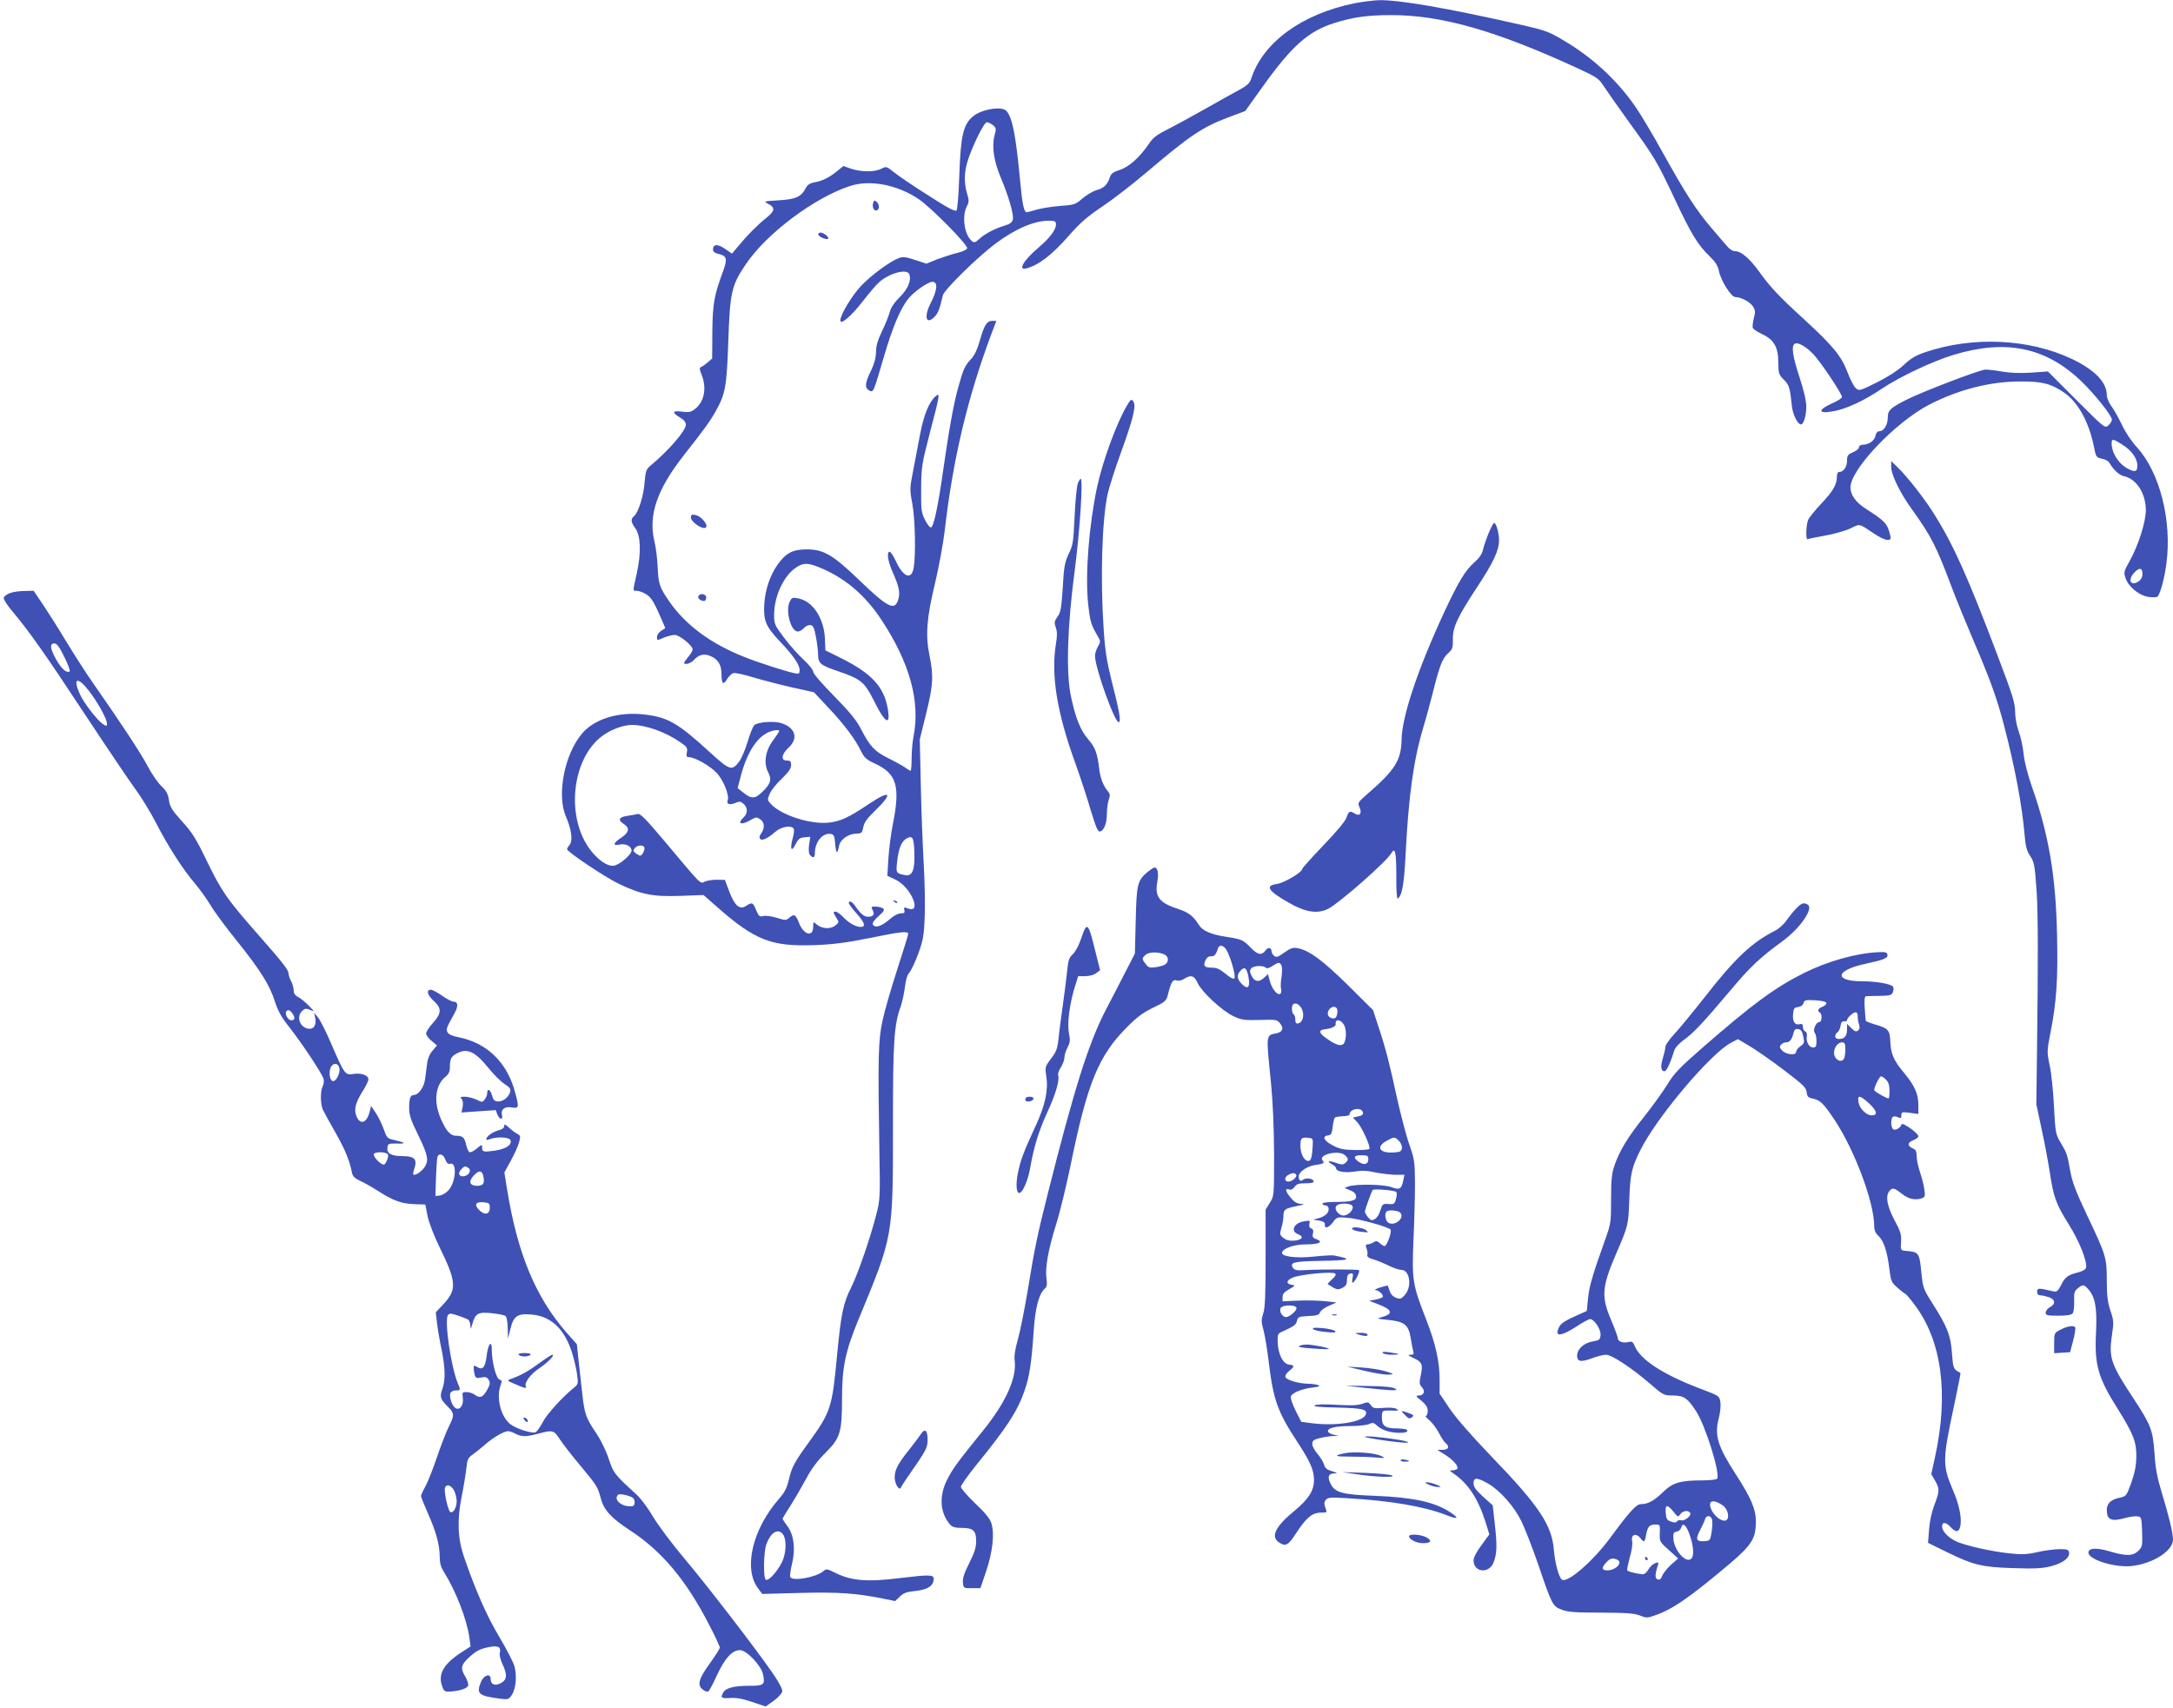 <?xml version="1.0" standalone="no"?>
<!DOCTYPE svg PUBLIC "-//W3C//DTD SVG 20010904//EN"
 "http://www.w3.org/TR/2001/REC-SVG-20010904/DTD/svg10.dtd">
<svg version="1.0" xmlns="http://www.w3.org/2000/svg"
 width="1280pt" height="1006pt" viewBox="0 0 1280 1006"
 preserveAspectRatio="xMidYMid meet">
<g transform="translate(0,1006) scale(0.1,-0.1)"
fill="#3f51b5" stroke="none">
<path d="M7980 10041 c-309 -62 -540 -230 -609 -442 -10 -30 -23 -42 -74 -70
-34 -18 -120 -66 -190 -106 -71 -40 -169 -94 -218 -119 -74 -37 -96 -53 -122
-92 -54 -79 -117 -136 -172 -153 -39 -13 -51 -22 -58 -45 -14 -42 -35 -63 -78
-74 -21 -6 -58 -28 -83 -49 -41 -36 -48 -38 -132 -44 -49 -4 -111 -14 -138
-22 -27 -8 -53 -15 -58 -15 -16 0 -26 46 -37 166 -27 285 -46 387 -82 430 -25
31 -148 11 -198 -32 -57 -47 -72 -114 -80 -341 -4 -120 -11 -207 -17 -213 -8
-8 -58 19 -169 91 -88 55 -178 117 -201 136 -42 33 -43 34 -73 19 -39 -20
-117 -20 -177 0 l-46 16 -37 -30 c-47 -38 -87 -58 -133 -66 -28 -5 -42 -15
-53 -36 -26 -50 -59 -64 -159 -70 -85 -5 -89 -6 -64 -19 45 -23 44 -42 -4 -81
-56 -45 -113 -102 -165 -165 l-41 -49 -41 28 c-43 30 -71 29 -71 -3 0 -13 9
-21 29 -26 52 -11 57 -28 32 -98 -55 -148 -63 -195 -65 -360 l-1 -159 -27 -23
c-15 -13 -32 -25 -39 -27 -10 -3 -9 -14 4 -46 31 -78 16 -158 -39 -201 -24
-19 -36 -21 -76 -16 -58 8 -62 -5 -13 -34 23 -13 35 -28 35 -42 0 -36 -101
-153 -212 -245 -21 -18 -26 -32 -31 -95 -5 -77 -37 -179 -62 -199 -21 -17 -19
-36 7 -71 32 -43 36 -146 9 -266 -25 -112 -25 -103 0 -103 12 0 36 -9 55 -20
31 -20 46 -44 93 -153 l20 -47 -25 -16 c-13 -9 -24 -25 -24 -35 0 -23 -1 -23
43 -4 20 8 48 15 62 15 27 0 105 -63 105 -85 0 -8 -11 -27 -25 -43 -14 -17
-25 -33 -25 -36 0 -15 39 -4 56 15 30 33 60 41 98 25 46 -19 66 -52 66 -108 0
-57 11 -66 33 -28 10 16 26 32 37 35 10 3 63 -8 117 -25 54 -16 157 -43 228
-59 l130 -29 83 -89 c95 -100 160 -187 193 -256 20 -40 32 -51 79 -73 132 -60
154 -132 110 -356 -12 -57 -23 -149 -27 -205 l-6 -102 47 -22 c91 -42 160
-203 74 -170 -23 9 -25 7 -21 -10 4 -15 0 -19 -20 -19 -15 0 -41 -13 -59 -29
-43 -37 -76 -54 -94 -47 -23 9 -17 25 24 62 31 28 34 36 22 44 -8 5 -28 10
-43 10 -25 0 -27 -2 -17 -20 14 -26 5 -40 -26 -40 -24 0 -44 16 -77 64 -18 26
-37 34 -37 16 0 -5 20 -32 45 -60 49 -55 57 -80 25 -80 -30 0 -70 23 -104 59
-17 17 -36 31 -43 31 -17 0 -16 -5 4 -37 16 -25 16 -26 -7 -45 -29 -23 -81
-19 -111 8 -18 16 -19 16 -19 -15 0 -64 -57 -48 -84 24 -19 49 -29 54 -58 28
-17 -15 -22 -15 -73 1 -30 9 -65 14 -79 10 -22 -5 -27 -1 -42 35 -18 46 -24
48 -59 25 -38 -25 -67 0 -99 84 l-26 69 -48 1 c-26 0 -58 -5 -71 -11 -27 -14
-14 -27 -239 241 -112 133 -141 162 -157 157 -11 -3 -39 -8 -62 -11 -49 -8
-55 -24 -18 -48 36 -24 31 -49 -15 -80 -48 -31 -53 -50 -11 -41 36 8 71 -9 71
-35 0 -26 -78 -90 -109 -90 -38 0 -84 32 -130 89 -148 188 -117 531 60 671 52
41 129 70 183 70 82 -1 195 -41 285 -103 38 -26 42 -33 37 -58 -4 -23 -2 -29
12 -29 34 0 121 -49 161 -90 42 -43 79 -135 67 -165 -8 -22 12 -28 45 -15 25
11 32 10 49 -5 26 -23 25 -57 0 -80 -41 -38 -13 -48 42 -15 31 18 36 18 56 4
26 -18 28 -51 6 -83 -11 -15 -13 -26 -6 -33 12 -12 43 3 90 43 34 30 94 40
107 18 4 -6 2 -30 -5 -54 -18 -65 -9 -89 15 -40 17 33 26 41 54 43 l34 3 -7
-47 c-4 -29 -2 -52 5 -60 18 -21 29 -17 29 11 0 65 45 120 93 113 19 -3 23
-11 27 -63 6 -58 12 -59 24 -2 8 34 58 67 102 67 29 0 32 4 39 37 5 27 22 52
64 92 115 111 100 133 -31 45 -121 -81 -171 -104 -241 -110 -107 -10 -275 45
-335 109 -22 24 -23 26 -8 61 9 21 40 61 71 89 40 39 55 60 55 80 0 22 -4 27
-25 27 -37 0 -32 37 10 76 59 54 41 117 -41 144 -42 14 -138 8 -160 -11 -8 -6
-26 -50 -40 -98 -14 -47 -37 -100 -50 -117 -42 -56 -55 -52 -166 49 -194 178
-251 211 -389 228 -155 19 -301 -26 -373 -115 -103 -124 -147 -362 -92 -487
32 -74 41 -139 22 -164 -9 -11 -16 -23 -16 -27 0 -15 219 -162 305 -204 131
-63 202 -77 364 -71 l135 5 76 -67 c228 -201 324 -238 583 -228 105 4 187 15
317 41 184 38 230 43 230 25 0 -5 -29 -99 -64 -207 -35 -108 -75 -244 -87
-302 -26 -116 -28 -214 -19 -775 5 -265 4 -285 -18 -368 -34 -135 -108 -350
-147 -428 -48 -94 -61 -158 -85 -409 -28 -301 -37 -328 -165 -505 -87 -120
-101 -146 -119 -224 -11 -46 -25 -73 -56 -108 -158 -180 -213 -413 -124 -530
l24 -32 223 6 c226 6 333 -2 486 -33 l74 -15 28 27 c22 21 41 28 95 33 71 8
104 31 104 72 0 24 -30 24 -195 4 -198 -25 -291 -17 -388 32 -44 22 -51 23
-66 9 -40 -36 -180 -62 -196 -36 -3 6 1 42 11 81 21 87 10 172 -31 224 -14 19
-25 36 -25 39 0 3 21 39 48 80 26 41 67 112 92 158 29 55 67 106 112 150 88
88 98 120 98 324 0 179 20 275 95 457 209 505 205 484 205 1165 0 474 6 573
45 682 9 25 20 76 25 113 5 45 15 77 28 90 10 12 34 63 52 112 28 78 33 107
37 215 3 69 0 211 -6 315 -6 105 -14 312 -17 460 l-6 270 37 150 c42 169 45
224 20 345 -24 119 -17 219 33 425 22 94 48 233 57 310 48 420 135 784 273
1153 l31 82 -24 0 c-32 0 -49 -27 -74 -119 -14 -49 -31 -85 -50 -105 -38 -41
-45 -56 -75 -162 -29 -103 -54 -243 -91 -499 -29 -206 -55 -327 -71 -332 -6
-2 -22 18 -35 44 -22 44 -24 60 -23 183 1 129 3 144 52 333 60 228 61 238 31
211 -37 -34 -68 -110 -89 -221 -11 -59 -30 -156 -41 -215 -20 -103 -21 -111
-5 -195 17 -91 21 -304 8 -378 -13 -74 -62 -55 -106 42 -14 29 -30 53 -35 53
-20 0 -11 -58 18 -122 38 -86 45 -121 31 -163 -21 -64 -62 -43 -231 120 -155
149 -208 179 -310 179 -81 -1 -120 -22 -168 -89 -44 -62 -73 -145 -79 -231 -6
-98 8 -133 88 -218 83 -87 120 -141 120 -173 0 -22 -3 -24 -32 -18 -58 13
-211 62 -293 95 -200 79 -349 190 -446 332 -54 79 -61 100 -65 198 -2 47 -10
114 -19 150 -37 155 14 305 172 507 126 160 158 205 190 263 56 100 64 143 73
410 10 290 19 330 105 456 123 181 404 391 614 459 117 38 280 6 404 -79 77
-53 291 -271 284 -289 -3 -8 -29 -20 -59 -27 -29 -7 -82 -24 -117 -37 l-64
-26 -67 22 c-54 18 -72 20 -95 11 -55 -21 -163 -101 -223 -164 -55 -59 -122
-170 -122 -203 0 -30 63 23 132 112 39 50 82 101 97 113 59 53 164 81 177 47
14 -35 -8 -88 -55 -134 -31 -30 -52 -61 -60 -89 -6 -23 -27 -75 -46 -114 -25
-52 -35 -86 -35 -123 -1 -35 -10 -68 -30 -110 -35 -70 -38 -100 -10 -115 25
-13 24 -15 87 200 50 171 96 281 143 340 32 41 117 100 142 100 34 0 30 -48
-10 -126 -41 -80 -27 -130 22 -81 22 22 31 46 50 128 7 31 205 226 310 304
116 87 228 135 314 135 37 0 42 -3 42 -23 0 -31 -37 -79 -102 -135 -91 -77
-126 -139 -69 -122 74 21 148 79 251 196 64 73 107 110 194 168 61 41 179 132
261 202 256 217 327 265 484 324 l96 36 106 148 c170 237 267 323 421 371 109
34 194 46 334 46 296 0 618 -92 1101 -315 107 -49 121 -59 148 -101 17 -26 84
-122 150 -213 154 -213 164 -230 269 -452 97 -207 137 -273 206 -339 35 -34
49 -57 55 -86 10 -55 72 -155 97 -155 33 0 86 -28 103 -54 15 -22 16 -33 6
-70 -6 -25 -9 -51 -6 -58 3 -7 27 -23 54 -36 70 -32 96 -76 96 -167 1 -65 3
-72 32 -101 32 -31 37 -47 48 -156 6 -52 34 -108 54 -108 15 0 31 52 31 104 0
34 -14 94 -40 174 -42 127 -50 189 -26 198 20 8 65 -18 108 -63 42 -44 168
-232 168 -251 0 -7 -24 -23 -54 -36 -92 -41 -89 -66 6 -48 76 14 181 63 284
133 103 69 295 160 419 198 308 94 542 47 751 -151 81 -77 184 -206 184 -230
0 -8 -9 -23 -20 -33 -21 -19 -23 -17 -189 149 l-168 168 -99 -7 c-65 -4 -123
-2 -169 6 -38 7 -83 12 -100 12 -31 0 -371 -130 -466 -178 -94 -48 -109 -62
-109 -103 0 -44 -23 -82 -49 -82 -12 0 -20 -10 -24 -28 -6 -29 -40 -52 -77
-52 -11 0 -20 -7 -20 -15 0 -8 -16 -21 -35 -29 -30 -13 -35 -19 -35 -50 0 -36
-21 -66 -46 -66 -9 0 -14 -11 -14 -30 0 -45 -25 -87 -96 -161 -35 -37 -68 -79
-74 -93 -12 -32 -14 -119 -2 -112 4 2 50 12 102 21 52 9 119 28 149 42 60 29
47 32 146 -34 27 -18 59 -33 72 -33 20 0 23 3 17 28 -17 68 -28 81 -140 153
-62 39 -94 83 -94 128 0 106 266 385 465 488 172 88 357 136 535 136 128 1
182 -13 258 -65 82 -56 147 -174 176 -318 12 -62 14 -65 47 -72 19 -3 39 -14
44 -24 25 -42 58 -73 86 -79 74 -16 128 -100 129 -199 0 -70 -44 -209 -96
-302 -33 -58 -35 -67 -24 -98 17 -52 79 -103 135 -112 26 -3 50 -3 54 2 17 18
41 109 52 193 34 253 -39 541 -175 688 -31 34 -68 89 -88 133 -20 41 -47 90
-62 109 -14 19 -26 48 -26 63 0 76 -69 148 -204 213 -252 120 -584 136 -867
40 -53 -18 -84 -36 -124 -74 -34 -32 -91 -69 -158 -103 -103 -51 -106 -52
-126 -34 -11 10 -32 50 -47 90 -37 98 -84 156 -258 316 -150 137 -197 187
-269 287 -50 69 -102 113 -133 113 -16 0 -35 11 -49 28 -13 15 -55 63 -92 107
-91 106 -157 209 -288 445 -59 107 -133 231 -164 275 -110 157 -251 287 -424
389 -84 50 -106 58 -252 91 -428 97 -713 146 -830 144 -33 -1 -98 -9 -145 -18z
m-2131 -718 c19 -16 20 -22 10 -58 -18 -65 -6 -151 36 -251 48 -115 78 -220
71 -248 -4 -16 -18 -26 -48 -35 -60 -18 -118 -49 -150 -79 -23 -21 -30 -23
-43 -12 -45 37 -60 146 -30 204 12 22 13 37 6 60 -21 66 -23 123 -7 187 21 83
101 249 119 249 8 0 24 -8 36 -17z m6654 -1883 c53 -33 87 -81 87 -122 0 -38
-14 -42 -61 -16 -55 31 -95 100 -90 156 2 18 12 15 64 -18z m-7682 -720 c151
-60 273 -162 371 -311 167 -253 230 -481 189 -688 -6 -29 -11 -87 -11 -127 0
-41 -3 -74 -6 -74 -3 0 -18 8 -32 19 -15 10 -59 35 -98 54 -82 41 -109 69
-161 170 -28 55 -66 101 -160 197 -70 71 -123 132 -123 143 0 11 -25 42 -56
71 -31 28 -83 86 -115 129 -56 74 -59 81 -59 136 0 109 56 229 129 278 42 28
66 29 132 3z m7799 -40 c0 -20 -8 -35 -25 -46 -45 -29 -63 11 -23 53 30 32 48
29 48 -7z m-8030 -926 c0 -4 -17 -29 -37 -56 -45 -61 -56 -134 -28 -187 22
-43 15 -68 -34 -115 -44 -43 -65 -44 -116 -2 l-30 24 18 68 c35 136 93 229
162 260 32 14 65 18 65 8z m796 -713 c4 -109 -12 -146 -59 -135 -49 10 -50 12
-42 83 8 71 25 114 52 130 38 23 46 10 49 -78z m-1591 29 c7 -11 -12 -50 -23
-50 -5 0 -17 6 -27 14 -16 12 -17 16 -6 30 15 18 47 21 56 6z m815 -4045 c21
-25 23 -90 5 -145 -18 -55 -86 -137 -104 -125 -16 9 -13 162 3 208 25 69 67
96 96 62z"/>
<path d="M4650 6511 c-23 -55 10 -171 49 -171 10 0 26 9 36 20 11 12 28 20 39
18 16 -2 22 -16 32 -68 7 -36 13 -84 13 -107 1 -51 14 -62 121 -98 130 -44
152 -62 207 -171 67 -136 101 -155 82 -47 -22 127 -94 205 -270 294 l-97 48
-3 73 c-7 121 -74 220 -161 234 -32 6 -36 3 -48 -25z"/>
<path d="M5144 8867 c-8 -21 1 -47 16 -47 19 0 23 31 7 48 -15 14 -17 14 -23
-1z"/>
<path d="M4820 8680 c0 -14 48 -35 58 -26 8 9 -26 36 -45 36 -7 0 -13 -5 -13
-10z"/>
<path d="M6637 7669 c-61 -104 -143 -328 -175 -480 -47 -220 -70 -509 -53
-679 12 -112 17 -129 57 -197 18 -31 18 -33 1 -62 -9 -16 -17 -40 -17 -54 0
-71 120 -404 141 -391 13 7 2 67 -42 240 -30 121 -40 182 -48 310 -20 297 -10
634 23 792 8 37 43 148 79 247 74 204 91 276 72 302 -11 14 -15 11 -38 -28z"/>
<path d="M11140 7309 c0 -45 53 -154 122 -249 114 -159 144 -218 233 -455 29
-77 88 -221 130 -319 98 -229 138 -338 180 -500 64 -246 106 -470 121 -645 5
-64 13 -93 30 -119 27 -39 30 -56 41 -217 8 -126 9 -395 2 -930 l-4 -320 32
-150 c18 -82 39 -197 48 -255 22 -144 36 -182 111 -302 62 -99 109 -217 102
-254 -2 -12 -20 -22 -51 -30 -58 -15 -73 -26 -98 -77 -18 -34 -24 -38 -47 -33
-87 20 -92 20 -92 -3 0 -14 6 -21 19 -21 10 0 32 -5 50 -11 38 -13 41 -40 6
-59 -14 -7 -25 -22 -25 -32 0 -16 9 -18 74 -18 50 0 77 4 85 14 6 7 10 39 9
71 -2 50 1 60 21 76 29 24 36 24 60 -3 42 -44 54 -111 48 -247 -11 -200 10
-274 128 -461 91 -145 110 -193 109 -280 -1 -56 -9 -95 -30 -155 -28 -77 -30
-79 -68 -87 -52 -11 -76 -34 -76 -72 0 -60 27 -71 114 -46 24 6 54 10 67 8 23
-3 24 -7 27 -91 3 -81 1 -89 -22 -112 -31 -31 -73 -32 -166 -4 -77 23 -123 22
-128 -3 -8 -43 157 -95 260 -82 124 16 238 90 238 155 0 39 -25 143 -67 279
-26 87 -37 143 -42 230 -10 137 -20 164 -124 323 -133 201 -146 239 -127 370
12 78 11 89 -9 148 -16 49 -21 87 -21 176 0 135 -4 149 -117 386 -67 142 -87
195 -99 263 -17 96 -19 102 -58 167 -27 46 -29 57 -37 207 -4 87 -15 196 -25
242 -17 81 -17 86 4 193 36 184 45 317 39 578 -7 345 -49 592 -148 873 -25 72
-45 148 -49 194 -4 41 -17 101 -29 132 -12 34 -21 81 -21 116 0 50 -15 99
-105 335 -173 457 -256 643 -370 826 -58 93 -161 225 -219 280 l-36 35 0 -35z"/>
<path d="M6349 7213 c-6 -16 -15 -102 -19 -193 -7 -151 -9 -170 -35 -223 -24
-51 -28 -77 -35 -200 -8 -121 -12 -144 -31 -170 -19 -27 -20 -34 -10 -63 9
-24 9 -49 1 -96 -30 -186 6 -406 115 -706 29 -81 70 -205 90 -275 30 -99 42
-127 54 -125 24 5 41 47 41 104 0 28 5 65 11 83 9 26 8 35 -4 49 -27 31 -45
76 -52 132 -11 94 -24 128 -64 174 -47 54 -76 127 -103 256 -29 138 -21 410
22 735 30 226 51 545 36 545 -3 0 -11 -12 -17 -27z"/>
<path d="M4070 7011 c0 -21 51 -61 78 -61 36 0 -7 65 -50 76 -24 5 -28 3 -28
-15z"/>
<path d="M8768 6918 c-14 -35 -29 -79 -33 -98 -5 -23 -22 -48 -51 -73 -54 -47
-96 -119 -181 -302 -153 -331 -244 -605 -247 -740 -2 -122 -38 -180 -196 -317
-62 -54 -64 -57 -52 -83 17 -36 1 -56 -28 -37 -29 18 -35 15 -49 -25 -8 -22
-60 -84 -137 -164 -68 -71 -124 -133 -124 -139 0 -18 -108 -82 -149 -87 -71
-10 -52 -40 68 -109 100 -58 172 -69 235 -37 66 34 345 279 372 328 22 38 29
3 29 -135 -1 -78 3 -136 8 -133 26 16 38 85 47 266 18 349 47 553 106 750 14
45 38 134 54 197 40 160 56 201 90 232 26 23 29 33 28 80 -2 71 27 134 144
311 97 148 128 215 128 276 0 41 -17 101 -29 101 -4 0 -19 -28 -33 -62z"/>
<path d="M60 6567 c-19 -7 -36 -19 -38 -28 -2 -9 21 -45 51 -80 96 -114 193
-251 430 -611 128 -194 261 -391 295 -437 34 -46 89 -136 122 -200 67 -131
154 -268 229 -356 28 -33 69 -91 92 -128 22 -38 94 -135 159 -215 138 -173
188 -254 220 -353 17 -54 38 -91 83 -148 75 -95 195 -276 203 -306 3 -13 1
-32 -5 -43 -15 -28 -14 -105 1 -139 7 -15 41 -77 76 -138 56 -99 81 -160 96
-236 4 -18 18 -31 48 -45 23 -10 70 -37 103 -58 89 -58 140 -76 214 -79 l66
-2 13 -65 c7 -38 37 -116 72 -188 99 -202 102 -248 23 -333 l-46 -49 7 -62 c4
-35 16 -105 27 -157 22 -109 24 -181 4 -235 -16 -45 -11 -58 35 -104 37 -37
37 -49 4 -115 -15 -29 -46 -110 -70 -180 -24 -71 -55 -149 -69 -174 -14 -25
-25 -50 -25 -55 0 -6 18 -51 40 -101 49 -109 70 -188 70 -256 0 -37 7 -62 24
-89 71 -113 136 -280 151 -389 l7 -51 -54 -35 c-103 -67 -138 -126 -115 -195
11 -34 15 -37 47 -36 58 3 105 19 108 37 2 9 -6 32 -17 51 -29 47 -26 67 16
108 47 44 70 56 128 67 50 9 68 -1 59 -36 -3 -11 4 -40 15 -64 31 -63 28 -95
-10 -114 -34 -18 -59 -7 -59 26 0 34 -39 23 -56 -16 -30 -72 -17 -84 112 -101
47 -6 51 -4 69 22 24 37 31 113 15 170 -7 25 -48 103 -90 174 -73 121 -142
280 -207 470 -37 108 -41 217 -14 352 12 59 24 134 28 168 5 53 10 63 37 82
17 12 51 39 76 61 47 41 110 77 133 77 8 0 28 -7 43 -15 36 -19 64 -19 134 0
85 23 93 21 127 -32 17 -27 72 -97 123 -158 95 -114 101 -123 119 -191 18 -69
62 -117 173 -189 188 -123 331 -294 467 -559 34 -65 61 -124 61 -131 0 -6 -27
-49 -60 -95 -66 -91 -75 -128 -38 -154 12 -8 25 -13 30 -9 6 3 29 46 52 97 47
100 89 146 135 146 39 0 127 -93 136 -144 12 -61 5 -66 -83 -66 -88 0 -138
-13 -152 -40 -17 -31 -12 -35 40 -32 34 3 74 -4 130 -23 l80 -27 48 34 c26 19
48 44 50 55 2 12 -19 53 -51 99 -94 139 -391 524 -525 683 -72 85 -154 195
-184 245 -29 50 -73 109 -97 131 -133 122 -137 126 -166 214 -16 48 -47 111
-73 149 -60 89 -68 111 -81 222 -6 52 -16 142 -22 198 l-11 104 -63 71 c-183
211 -288 467 -349 847 l-15 94 39 71 c21 38 43 87 48 108 9 33 8 38 -11 48
-12 6 -34 23 -49 37 -23 21 -28 22 -28 9 0 -10 -11 -19 -27 -23 -35 -9 -70
-31 -77 -49 -4 -11 0 -12 20 -5 42 16 114 12 121 -6 10 -28 -28 -53 -95 -62
-67 -9 -72 -8 -72 21 0 17 -3 16 -31 -8 -17 -14 -36 -24 -43 -22 -6 2 -15 21
-20 43 -10 45 -20 54 -61 54 -35 0 -64 37 -96 119 -35 94 -21 184 36 229 18
15 25 29 25 55 0 49 8 65 41 82 62 33 108 11 188 -88 30 -37 71 -78 93 -92 32
-21 38 -30 33 -48 -10 -32 -45 -58 -74 -55 -19 2 -27 11 -33 36 -9 34 -28 44
-28 14 0 -10 -6 -27 -14 -37 -14 -19 -15 -19 -50 -2 -20 9 -51 17 -68 17 -25
0 -29 -2 -18 -15 7 -9 9 -26 5 -46 l-7 -32 101 7 101 7 10 -26 c11 -29 35 -34
27 -5 -9 34 15 54 57 47 43 -7 44 -1 21 86 -47 179 -165 294 -337 328 -65 13
-79 32 -55 77 8 15 24 44 35 65 23 42 20 67 -7 67 -10 0 -40 16 -67 35 -27 19
-57 35 -66 35 -29 0 -21 -31 17 -66 48 -43 46 -74 -5 -130 -22 -24 -40 -52
-40 -61 0 -10 14 -30 32 -44 l32 -27 -26 -31 c-17 -19 -29 -48 -32 -76 -3 -25
-9 -66 -12 -91 -6 -48 -39 -94 -67 -94 -20 0 -27 -22 -27 -79 0 -37 11 -71 49
-148 59 -121 67 -152 47 -190 -14 -28 -61 -62 -71 -51 -3 2 0 19 6 36 18 53 0
72 -69 72 -68 0 -95 16 -90 51 3 22 7 24 58 23 57 -2 49 6 -23 22 -35 8 -40
14 -56 61 -10 28 -30 71 -46 95 l-29 43 -9 -35 c-17 -67 -57 -78 -78 -23 -15
39 -4 80 36 143 19 30 35 62 35 72 0 25 -42 39 -89 32 -48 -8 -52 -2 -127 171
-31 73 -67 145 -80 161 l-24 29 6 -27 c9 -41 -4 -68 -32 -68 -54 0 -83 69 -44
105 17 16 24 16 48 6 26 -12 26 -11 -8 24 -19 20 -47 43 -62 51 -20 10 -28 22
-28 42 -1 15 -7 38 -15 52 -8 14 -14 33 -15 44 0 22 -30 61 -184 236 -177 201
-211 250 -296 425 -65 135 -88 172 -148 237 -59 66 -71 85 -77 125 -5 36 -15
55 -44 82 -21 20 -57 72 -80 116 -39 75 -157 254 -322 490 -39 55 -111 168
-161 250 -50 83 -114 183 -141 223 l-49 72 -52 -1 c-28 0 -67 -5 -86 -12z
m319 -377 c22 -44 36 -82 31 -85 -18 -11 -48 15 -79 70 -36 64 -40 95 -11 95
15 0 30 -20 59 -80z m143 -197 c52 -67 108 -167 108 -195 0 -17 -2 -17 -24 -3
-33 22 -113 125 -136 177 -42 94 -14 105 52 21z m1202 -1905 c16 -23 13 -38
-9 -38 -17 0 -38 36 -30 50 10 16 23 12 39 -12z m276 -329 c0 -31 -23 -70 -39
-67 -23 4 -27 71 -5 92 19 20 44 6 44 -25z m285 -499 c7 -12 -13 -60 -24 -60
-20 0 -64 47 -59 62 6 15 73 14 83 -2z m338 -30 c8 -21 16 -28 28 -25 42 14
35 -108 -9 -156 -15 -16 -38 -30 -52 -31 l-25 -3 3 105 c2 58 6 113 8 123 8
27 35 20 47 -13z m137 -50 c18 -12 3 -43 -25 -48 -29 -6 -41 15 -20 38 21 23
24 23 45 10z m86 -44 c11 -45 2 -61 -36 -61 -44 0 -52 26 -19 61 29 31 47 31
55 0z m39 -191 c0 -40 -32 -45 -64 -11 -29 31 -19 48 27 44 34 -3 37 -6 37
-33z m-127 -658 c6 -5 12 -20 13 -35 1 -25 2 -24 11 8 18 64 34 73 113 65 38
-4 76 -11 83 -17 7 -6 12 -36 13 -72 l1 -61 14 55 c18 77 41 94 122 87 117 -9
195 -82 241 -223 12 -39 26 -96 30 -128 8 -56 7 -60 -18 -80 -68 -55 -162
-158 -185 -205 -15 -28 -34 -55 -42 -58 -22 -8 -115 22 -148 48 -57 45 -85
159 -56 233 7 20 6 26 -8 30 -20 7 -45 105 -45 174 1 64 -23 36 -31 -39 -8
-65 -24 -82 -57 -60 -16 9 -19 8 -19 -6 0 -10 3 -28 6 -41 6 -19 11 -22 39
-16 27 5 35 2 44 -15 10 -17 7 -28 -11 -61 -25 -42 -41 -48 -72 -25 -11 8 -32
15 -47 15 -26 0 -27 -2 -23 -32 7 -44 -17 -78 -43 -62 -21 13 -38 66 -30 88 4
9 18 16 32 16 29 0 29 0 11 44 -40 97 -80 372 -57 400 9 11 19 10 58 -3 27 -9
54 -20 61 -24z m-83 -1007 c8 -16 15 -44 15 -63 0 -37 -21 -74 -38 -63 -11 7
-32 92 -32 131 0 36 35 33 55 -5z m1053 -43 c7 -5 12 -20 10 -31 -2 -17 -9
-21 -38 -18 -41 3 -76 33 -66 57 5 14 14 16 44 10 20 -4 43 -12 50 -18z"/>
<path d="M3055 2080 c3 -5 19 -10 35 -10 16 0 32 5 35 10 4 6 -10 10 -35 10
-25 0 -39 -4 -35 -10z"/>
<path d="M3175 2029 c-63 -46 -109 -72 -170 -93 -18 -7 -16 -9 15 -23 76 -33
83 -34 77 -19 -9 23 29 73 83 109 49 33 91 77 73 77 -5 0 -40 -23 -78 -51z"/>
<path d="M3090 1695 c7 -9 15 -13 17 -11 7 7 -7 26 -19 26 -6 0 -6 -6 2 -15z"/>
<path d="M4114 6549 c-7 -12 12 -29 34 -29 6 0 12 9 12 20 0 22 -34 28 -46 9z"/>
<path d="M6760 4924 c-60 -51 -65 -70 -70 -285 l-5 -196 -51 -99 c-28 -55 -82
-160 -121 -234 -102 -198 -185 -462 -342 -1085 -59 -234 -77 -318 -116 -559
-20 -120 -47 -254 -60 -299 -16 -55 -22 -96 -18 -123 13 -100 -53 -246 -185
-409 -149 -184 -182 -228 -214 -293 -48 -97 -41 -195 20 -264 11 -13 30 -18
68 -18 67 0 84 -16 84 -79 0 -36 -10 -67 -40 -127 -29 -57 -40 -89 -38 -114 3
-35 3 -35 53 -35 l50 0 34 100 c38 113 50 220 31 281 -8 28 -36 62 -96 119
-46 44 -84 88 -84 97 0 9 40 65 88 125 184 226 245 320 287 441 29 83 41 161
54 353 9 138 32 221 67 250 11 9 13 24 8 59 -8 64 10 167 57 318 22 69 62 234
89 366 95 465 162 628 325 792 62 63 97 89 157 118 73 35 78 40 88 79 19 74
28 89 51 82 11 -4 30 0 44 9 40 26 60 20 80 -25 24 -52 141 -161 209 -194 48
-23 62 -25 155 -23 97 3 104 2 121 -20 23 -28 16 -50 -19 -58 -65 -13 -64 -2
-35 -284 12 -122 18 -268 19 -430 0 -244 0 -245 -25 -285 l-25 -40 0 -285 c0
-217 -3 -295 -14 -327 -12 -37 -12 -49 2 -100 9 -32 23 -121 32 -198 26 -211
52 -284 166 -457 76 -116 99 -167 99 -225 0 -64 -31 -113 -117 -184 -109 -89
-139 -150 -91 -183 40 -28 56 -20 103 53 58 90 95 121 145 121 38 0 38 0 27
29 -8 23 -8 33 3 46 12 15 28 16 125 10 259 -15 456 -49 583 -99 70 -28 81
-21 25 16 -92 61 -220 88 -443 97 -196 7 -237 19 -263 73 -19 39 -12 58 22 59
22 1 20 3 -13 13 -30 9 -42 19 -47 40 -4 14 -21 42 -38 62 -17 19 -31 45 -31
58 0 20 8 26 44 35 25 6 60 12 78 12 l33 1 -29 7 c-16 3 -31 12 -33 18 -7 21
43 33 132 33 46 0 96 5 110 12 22 10 28 8 48 -11 29 -26 77 -41 134 -41 28 0
43 4 43 13 0 8 -19 12 -59 13 -72 0 -91 14 -91 65 0 42 0 42 65 40 34 -1 37 0
21 10 -11 7 -41 9 -77 6 -52 -4 -61 -3 -74 16 -14 19 -18 20 -51 8 -26 -9 -66
-11 -149 -6 -70 5 -119 3 -131 -3 -12 -7 26 -11 134 -13 152 -4 178 -11 167
-42 -18 -44 -176 -69 -320 -50 l-60 8 -34 67 c-18 37 -31 74 -27 83 8 21 66
45 129 52 38 5 46 8 32 14 -11 4 -37 8 -58 8 -57 1 -128 22 -135 39 -3 9 5 23
21 36 34 27 34 34 0 38 -36 4 -65 63 -67 133 -1 46 1 50 29 62 66 30 79 39 85
63 5 23 11 25 67 28 50 2 63 7 68 21 3 10 26 28 52 39 l46 20 -62 7 c-35 4
-106 6 -159 4 l-97 -4 0 25 c0 18 10 30 39 46 36 20 37 23 16 26 -37 5 -34 26
6 43 47 19 235 37 249 23 7 -6 0 -18 -19 -34 -15 -14 -27 -26 -25 -28 51 -34
59 -36 86 -22 21 10 27 21 27 47 1 25 6 35 20 37 16 4 18 0 13 -27 -4 -20 -3
-30 3 -26 15 10 42 66 35 73 -6 6 -230 6 -329 0 -37 -2 -51 1 -60 14 -20 32 5
38 162 41 84 1 152 5 152 9 0 7 -13 11 -73 23 -10 2 -64 -1 -120 -7 -108 -11
-192 1 -185 25 8 25 73 47 138 47 79 0 108 14 66 30 -23 8 -27 15 -22 34 4 17
1 26 -10 30 -11 4 -14 13 -11 27 5 20 3 21 -31 15 -60 -9 -83 -58 -36 -76 37
-14 25 -34 -23 -38 -27 -2 -47 3 -63 16 -22 18 -23 22 -12 59 7 22 12 54 12
71 0 37 9 44 80 58 43 9 48 12 23 13 -23 1 -39 10 -62 38 -31 37 -33 57 -5 46
9 -3 21 3 30 16 12 17 25 21 65 21 36 0 49 4 47 13 -6 16 -46 21 -62 8 -15
-13 -26 -5 -26 20 0 24 45 57 89 65 59 9 65 12 52 28 -30 36 99 65 133 30 20
-19 20 -28 0 -45 -12 -10 -22 -10 -48 -1 -45 17 -67 14 -33 -4 15 -8 27 -19
27 -25 0 -20 51 -29 109 -20 42 7 75 6 122 -5 35 -7 88 -13 118 -14 l54 0 -7
-32 c-10 -52 -21 -59 -69 -41 -47 17 -203 20 -252 5 -27 -9 -28 -10 -10 -16
38 -14 50 -23 53 -43 4 -25 -29 -33 -129 -33 -39 0 -69 -4 -69 -10 0 -5 7 -10
15 -10 24 0 29 -29 10 -50 -9 -10 -31 -22 -49 -26 l-31 -8 35 -6 c25 -4 35
-10 34 -23 -3 -27 23 -20 48 14 22 30 25 31 85 26 65 -5 243 -54 254 -70 9
-13 -22 -97 -35 -97 -5 0 -18 8 -28 17 -16 14 -23 15 -38 5 -11 -7 -26 -12
-35 -12 -11 0 -12 -5 -5 -25 5 -14 7 -31 4 -38 -3 -9 9 -18 38 -26 24 -7 64
-24 90 -37 26 -13 59 -24 72 -24 50 0 65 -97 22 -147 -21 -24 -27 -26 -52 -18
-18 7 -32 21 -38 40 -6 17 -11 31 -11 32 -1 2 -21 -3 -46 -11 -24 -8 -36 -14
-27 -15 20 -1 50 -29 43 -41 -3 -4 -22 -11 -42 -15 l-38 -7 49 -19 c88 -33 96
-58 26 -77 -33 -9 -31 -10 39 -17 95 -10 118 -29 131 -108 5 -33 12 -67 15
-78 5 -15 1 -19 -17 -19 -18 0 -14 -5 18 -19 50 -23 57 -38 43 -102 -9 -43 -9
-53 6 -69 22 -24 13 -50 -17 -50 -21 -1 -19 -4 15 -31 27 -23 37 -39 37 -60 0
-16 -5 -29 -11 -29 -6 0 4 -12 21 -26 17 -15 42 -48 55 -73 13 -26 31 -53 39
-60 27 -22 19 -41 -16 -41 l-32 0 46 -29 c48 -30 81 -68 72 -83 -3 -4 -15 -8
-27 -9 -22 0 -21 0 3 -17 88 -60 146 -148 191 -289 l22 -71 -46 -63 c-29 -39
-47 -73 -47 -90 0 -72 92 -81 118 -12 20 52 21 98 8 217 l-13 119 -57 51 c-43
39 -56 58 -56 79 0 36 20 35 86 -2 70 -41 154 -135 196 -222 20 -41 64 -154
98 -252 82 -241 85 -248 140 -269 37 -14 80 -17 232 -17 148 -1 196 -4 228
-17 36 -15 44 -15 86 0 105 35 208 107 443 305 129 110 153 148 154 245 1 74
-27 141 -118 281 -107 166 -127 230 -101 329 9 34 13 75 10 96 -6 38 -7 38
-118 80 -218 83 -353 170 -386 250 -11 26 -17 30 -37 25 -32 -8 -63 3 -63 21
0 8 -18 57 -40 109 -59 139 -55 194 32 395 68 158 70 165 75 305 5 155 13 195
65 299 94 191 417 575 537 635 l38 20 66 -39 c36 -21 127 -84 201 -140 117
-89 135 -106 138 -133 3 -26 8 -32 36 -38 44 -9 64 -29 128 -125 119 -179 233
-484 234 -625 0 -25 7 -43 25 -59 31 -29 52 -92 64 -193 9 -73 12 -81 48 -112
21 -19 41 -34 45 -35 3 0 28 -28 54 -63 162 -213 204 -525 122 -901 l-22 -99
22 -38 c28 -48 28 -62 -4 -145 -16 -42 -28 -99 -31 -145 l-6 -77 114 -56 c154
-75 203 -87 389 -93 124 -4 169 -2 220 11 71 18 112 49 108 81 -3 17 -10 20
-58 20 -30 -1 -89 -8 -131 -18 -63 -14 -91 -15 -170 -6 -100 11 -238 42 -298
66 -49 20 -91 62 -91 90 0 30 21 29 50 -2 30 -32 48 -32 56 1 12 45 -4 127
-40 211 -65 153 -65 180 5 506 22 104 39 189 37 190 -42 22 -43 24 -50 116 -8
107 -27 155 -114 292 -53 83 -57 95 -65 172 -13 131 -14 132 -94 139 -29 3
-30 4 -27 53 3 43 -3 62 -39 129 -44 83 -54 141 -29 171 18 21 27 19 73 -17
40 -32 81 -40 121 -25 15 6 17 14 11 52 -3 25 -15 71 -26 102 -10 31 -19 72
-19 92 0 28 -5 39 -22 46 -34 15 -33 35 1 48 17 6 31 17 31 24 0 18 -94 85
-99 70 -6 -19 -32 -36 -47 -30 -17 6 -19 70 -1 76 6 2 20 0 30 -5 14 -7 17 -4
17 13 0 19 4 20 50 14 l50 -7 0 54 c0 65 -23 115 -84 188 -61 73 -78 112 -81
183 -3 70 -12 80 -92 103 -29 9 -53 18 -53 22 -1 4 -3 37 -6 75 -3 50 -1 67 8
69 7 0 44 2 82 2 60 1 69 4 76 22 5 11 5 26 1 32 -10 16 -100 32 -182 32 -168
0 -159 64 16 102 112 24 137 34 133 55 -3 14 -13 17 -58 14 -128 -6 -296 -54
-433 -122 -173 -87 -302 -182 -596 -438 -140 -122 -171 -155 -210 -220 -26
-42 -86 -125 -134 -186 -98 -122 -147 -203 -177 -290 -16 -47 -20 -84 -20
-199 0 -136 -1 -144 -36 -241 -75 -210 -94 -277 -100 -346 l-7 -71 -71 -32
c-74 -34 -89 -46 -100 -83 -12 -37 30 -29 108 22 38 25 75 45 82 45 25 0 65
-61 62 -94 -3 -28 -7 -31 -48 -38 -51 -9 -90 -45 -90 -84 0 -35 23 -39 86 -15
31 11 68 21 84 21 34 0 151 -77 261 -172 76 -66 81 -68 132 -68 65 0 88 -15
138 -93 55 -84 143 -367 124 -397 -3 -5 -41 -10 -84 -10 -134 0 -178 -13 -236
-70 -51 -50 -88 -70 -130 -70 -26 0 -67 -45 -179 -197 -100 -137 -252 -269
-285 -248 -18 10 -42 101 -48 175 -11 146 -88 261 -369 552 -118 123 -207 225
-245 281 l-59 88 0 80 c0 110 -23 212 -80 359 -79 201 -84 231 -74 465 5 110
9 261 9 335 -1 126 -3 141 -33 227 -18 50 -50 174 -73 275 -45 208 -67 294
-111 426 l-30 92 -149 148 c-150 147 -227 204 -296 217 -27 5 -41 0 -78 -26
-37 -27 -47 -30 -60 -19 -8 7 -15 18 -15 26 0 23 -21 27 -36 5 -22 -30 -45
-26 -85 15 -45 47 -54 51 -135 64 -101 15 -150 36 -173 73 -30 49 -61 73 -116
91 -116 37 -144 73 -128 161 9 52 3 85 -17 85 -5 0 -22 -12 -40 -26z m463
-457 c24 -38 59 -159 48 -170 -6 -6 -25 4 -52 27 -33 27 -51 36 -80 36 -45 0
-53 10 -38 44 8 16 19 24 32 23 19 -2 30 10 41 46 8 24 31 21 49 -6z m-369
-27 c29 -11 34 -41 11 -60 -8 -6 -33 -14 -56 -17 -36 -5 -44 -3 -60 18 -23 29
-23 34 -3 53 17 18 70 21 108 6z m694 -66 c5 -9 5 -38 1 -67 -5 -28 -6 -61 -3
-73 3 -12 1 -25 -5 -28 -16 -11 -49 29 -61 75 l-11 41 -24 -22 c-29 -28 -56
-23 -73 13 -11 22 -11 31 -2 43 14 16 71 19 86 4 6 -6 20 -3 39 10 37 23 42
24 53 4z m-194 -68 c11 -62 -3 -78 -38 -43 -30 30 -33 53 -9 79 24 27 37 17
47 -36z m3404 -153 c2 -7 -8 -17 -22 -23 -27 -10 -33 -24 -16 -35 15 -9 12
-55 -3 -55 -20 0 -41 -50 -27 -64 5 -5 10 -27 10 -48 0 -31 -4 -38 -20 -38
-24 0 -43 34 -37 66 2 14 -1 25 -9 28 -8 3 -14 15 -14 27 0 16 -5 20 -20 16
-27 -7 -42 15 -38 60 3 33 7 38 29 41 17 2 29 11 32 23 5 18 13 20 68 17 39
-2 64 -8 67 -15z m-3089 -37 c16 -35 5 -79 -22 -84 -12 -3 -17 3 -17 22 0 14
-4 28 -10 31 -11 7 -14 48 -3 59 14 13 38 0 52 -28z m206 3 c4 -5 4 -21 1 -35
-5 -19 -12 -25 -29 -22 -12 2 -23 11 -25 21 -7 33 37 63 53 36z m3068 -45 c-1
-10 2 -31 7 -46 6 -19 5 -30 -5 -38 -11 -9 -20 -6 -40 14 l-25 25 0 -32 c0
-39 -15 -57 -47 -57 -26 0 -31 21 -9 40 8 6 16 24 18 38 2 19 9 27 21 26 9 -1
17 2 17 7 0 15 41 50 53 46 7 -2 11 -13 10 -23z m-3028 -48 c20 -30 16 -105
-5 -118 -18 -11 -49 1 -100 38 -44 32 -44 48 0 52 34 4 60 17 58 30 -4 31 27
29 47 -2z m2707 -71 c8 -36 6 -42 -17 -58 -14 -10 -25 -25 -25 -33 0 -22 -57
-17 -81 7 -16 16 -18 23 -8 35 6 8 19 14 29 14 22 0 35 16 44 53 5 22 12 28
28 25 17 -2 24 -13 30 -43z m248 -77 c0 -24 -4 -49 -9 -56 -13 -21 -45 -10
-55 20 -11 33 14 78 44 78 17 0 20 -7 20 -42z m240 -178 c14 -14 20 -33 20
-65 0 -25 -2 -45 -5 -45 -14 0 -85 41 -85 49 0 19 31 81 40 81 6 0 19 -9 30
-20z m-102 -138 c49 -45 55 -72 17 -72 -30 0 -71 39 -77 75 -9 47 6 46 60 -3z
m-2980 -55 c3 -12 -5 -19 -28 -23 l-31 -7 25 -26 c29 -31 82 -148 72 -159 -5
-4 -43 -7 -87 -6 -63 1 -89 6 -126 26 -54 27 -68 55 -31 60 19 2 24 10 28 50
3 26 9 51 13 55 4 4 26 7 47 8 22 0 40 5 40 11 0 34 72 45 78 11z m-296 -202
c-4 -69 -11 -87 -30 -83 -22 4 -42 45 -42 89 0 44 6 51 45 47 29 -3 30 -4 27
-53z m509 34 c11 -11 19 -30 17 -42 -2 -18 -11 -23 -42 -25 -90 -8 -116 32
-46 69 43 24 45 24 71 -2z m-181 -107 c0 -30 -23 -37 -54 -17 -38 25 -33 41
14 40 35 0 40 -3 40 -23z m-425 -91 c8 -13 -23 -41 -46 -41 -24 0 -25 26 -1
39 22 13 39 14 47 2z m589 -102 c5 -5 5 -21 -1 -41 -8 -30 -12 -33 -44 -30
-34 2 -36 0 -48 -38 -6 -22 -21 -45 -33 -51 -18 -10 -24 -8 -40 11 -10 12 -18
27 -18 34 0 10 37 112 45 126 6 9 128 -1 139 -11z m-257 -84 c8 -21 -25 -55
-53 -55 -29 0 -58 38 -42 57 15 19 87 17 95 -2z m282 -39 c28 -34 -40 -84 -74
-56 -15 13 -20 51 -8 63 12 13 70 7 82 -7z m-613 -558 c9 -14 -43 -60 -64 -56
-21 4 -36 32 -29 52 8 19 82 23 93 4z m2514 -1167 c30 -22 40 -78 16 -87 -22
-8 -62 20 -82 57 -30 59 4 74 66 30z m-293 -35 c26 -33 28 -34 41 -15 15 21
47 25 58 7 10 -15 -35 -51 -54 -43 -9 3 -19 0 -23 -6 -5 -8 -15 -9 -35 -2 -25
8 -29 15 -32 51 -4 51 8 53 45 8z m228 -48 c3 -13 2 -45 -3 -73 -7 -46 -9 -50
-37 -53 -53 -4 -60 9 -31 64 14 27 28 57 30 67 8 24 35 21 41 -5z m-308 -78
c-2 -50 -1 -52 53 -100 l55 -50 -42 -37 c-23 -21 -46 -50 -52 -65 -7 -20 -15
-26 -27 -21 -16 6 -16 27 1 81 7 20 5 21 -16 14 -13 -5 -31 -22 -40 -38 -10
-18 -23 -28 -35 -27 -42 5 -85 16 -89 23 -2 4 5 38 15 76 12 39 18 81 14 97
-8 37 22 49 47 19 23 -30 27 -28 35 16 9 49 20 62 55 62 28 0 28 -1 26 -50z
m176 -11 c23 -64 27 -123 10 -140 -31 -31 -101 48 -106 117 -2 33 1 39 19 42
12 2 24 12 27 24 9 33 30 15 50 -43z m-429 -145 c39 -15 -4 -64 -56 -64 -34 0
-36 16 -6 47 22 24 35 27 62 17z"/>
<path d="M9690 880 c0 -5 5 -10 11 -10 5 0 7 5 4 10 -3 6 -8 10 -11 10 -2 0
-4 -4 -4 -10z"/>
<path d="M5267 4749 c7 -7 15 -10 18 -7 3 3 -2 9 -12 12 -14 6 -15 5 -6 -5z"/>
<path d="M10580 4708 c-18 -18 -43 -50 -58 -71 -14 -21 -44 -48 -66 -59 -138
-70 -237 -164 -414 -391 -68 -86 -148 -184 -178 -216 -30 -32 -54 -67 -54 -77
0 -11 -7 -40 -15 -67 -15 -50 -12 -77 10 -77 12 0 36 53 59 127 4 12 28 38 54
57 60 43 114 102 274 291 118 141 176 195 309 292 103 76 183 191 148 214 -24
15 -37 10 -69 -23z"/>
<path d="M6369 4533 c-13 -39 -34 -79 -49 -93 -23 -21 -28 -37 -34 -100 -4
-41 -16 -133 -26 -205 -10 -71 -22 -160 -25 -196 -6 -55 -13 -75 -44 -115 -36
-48 -36 -50 -28 -104 13 -79 -6 -169 -60 -286 -74 -161 -91 -205 -107 -283
-15 -74 -8 -130 14 -116 20 13 48 81 59 150 22 124 51 216 101 325 48 103 73
190 63 216 -3 8 4 29 16 47 12 19 21 45 21 58 0 14 8 40 18 58 15 29 17 42 9
84 -12 57 3 172 34 273 l20 64 42 0 c24 0 52 8 64 18 l23 17 -29 116 c-41 167
-48 174 -82 72z"/>
<path d="M6040 3584 c0 -10 7 -14 22 -12 32 5 35 28 4 28 -17 0 -26 -5 -26
-16z"/>
<path d="M7967 2819 c6 -6 30 -13 54 -15 41 -5 43 -4 25 10 -23 18 -97 23 -79
5z"/>
<path d="M7848 2313 c6 -2 18 -2 25 0 6 3 1 5 -13 5 -14 0 -19 -2 -12 -5z"/>
<path d="M12138 2228 c-37 -19 -38 -20 -38 -79 l0 -60 47 3 47 3 18 69 c10 38
15 73 12 77 -8 14 -46 8 -86 -13z"/>
<path d="M7735 2231 c6 -6 40 -14 75 -17 51 -5 63 -4 54 6 -7 6 -40 14 -75 17
-47 4 -61 2 -54 -6z"/>
<path d="M8000 2200 c36 -12 62 -12 55 0 -3 6 -23 10 -43 9 -33 -1 -34 -2 -12
-9z"/>
<path d="M7652 2131 c-8 -5 24 -11 79 -14 51 -4 94 -5 96 -3 6 6 -94 26 -130
26 -18 0 -38 -4 -45 -9z"/>
<path d="M8145 2091 c3 -6 27 -11 52 -11 57 0 53 5 -11 14 -33 5 -46 4 -41 -3z"/>
<path d="M8040 1985 c58 -14 121 -24 140 -22 34 2 34 3 -20 20 -30 9 -93 19
-140 22 l-85 5 105 -25z"/>
<path d="M8040 1885 c63 -7 133 -13 155 -14 35 0 38 1 20 11 -12 8 -73 13
-155 14 l-135 2 115 -13z"/>
<path d="M8276 1725 c21 -22 28 -24 41 -13 13 10 10 14 -18 24 -49 18 -51 17
-23 -11z"/>
<path d="M5425 1613 c-10 -15 -42 -57 -70 -93 -65 -80 -85 -119 -85 -163 0
-36 27 -81 36 -60 3 7 19 31 35 55 115 165 122 178 123 223 1 59 -15 75 -39
38z"/>
<path d="M8040 1597 c0 -8 223 -39 250 -35 15 2 -2 8 -45 16 -90 15 -205 26
-205 19z"/>
<path d="M7921 1500 c-69 -15 -61 -20 31 -20 47 0 114 -2 149 -5 61 -5 63 -5
34 9 -40 19 -158 27 -214 16z"/>
<path d="M8250 1459 c0 -5 11 -9 25 -9 14 0 25 2 25 4 0 2 -11 6 -25 8 -14 3
-25 1 -25 -3z"/>
<path d="M8000 1375 c108 -16 223 -19 200 -6 -8 5 -78 12 -155 15 l-140 5 95
-14z"/>
<path d="M8415 1315 c17 -8 41 -14 55 -14 22 0 21 2 -10 14 -48 19 -86 18 -45
0z"/>
<path d="M8300 1011 c0 -19 45 -41 82 -41 48 0 56 15 19 35 -33 17 -101 21
-101 6z"/>
</g>
</svg>
